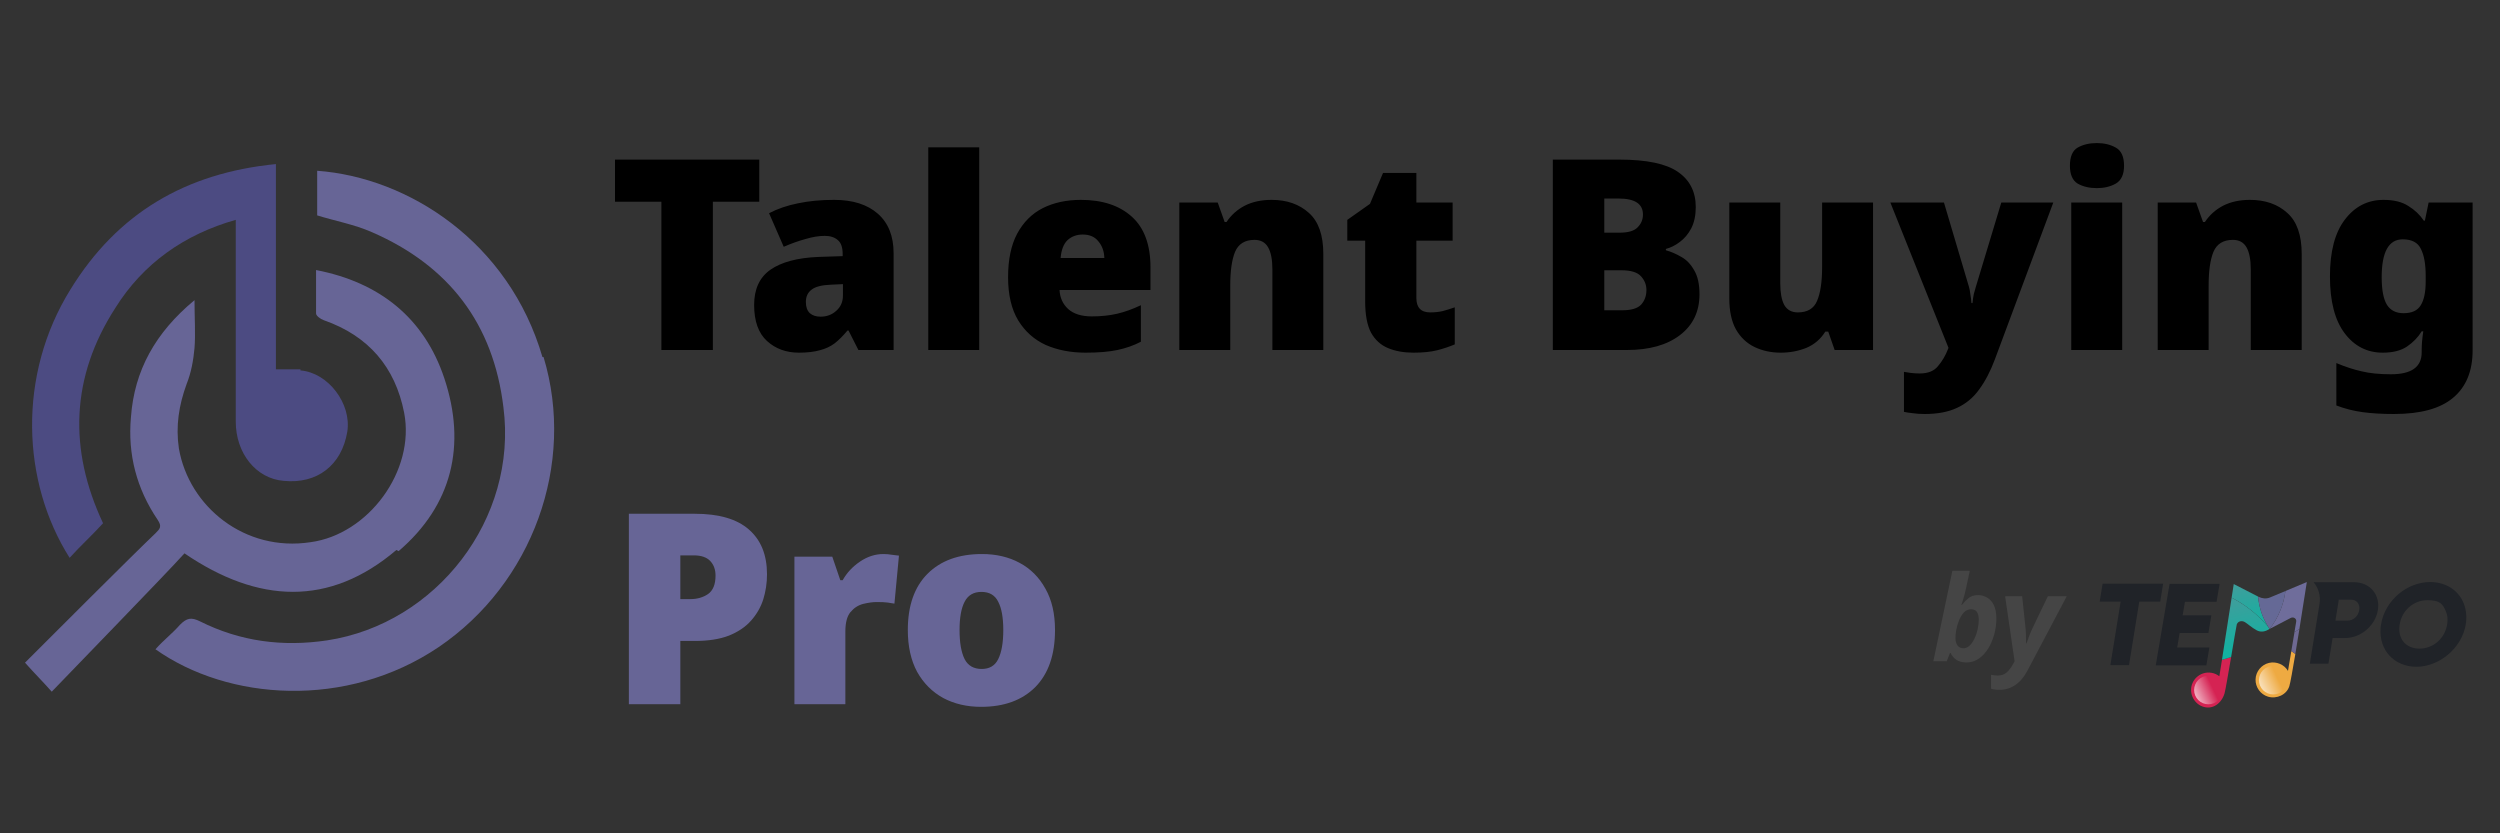<svg width="600" height="200" viewBox="0 0 600 200" fill="none" xmlns="http://www.w3.org/2000/svg">
<rect x="0" y="0" width="600" height="200" fill="#333333" stroke="none"/>
<mask id="mask0_971_806" style="mask-type:alpha" maskUnits="userSpaceOnUse" x="0" y="0" width="600" height="200">
<rect width="600" height="200" fill="#D9D9D9"/>
</mask>
<g mask="url(#mask0_971_806)">
<path d="M171.088 84H158.736V48.416H147.6V38.304H182.224V48.416H171.088V84ZM200.192 47.968C204.672 47.968 208.17 49.077 210.688 51.296C213.205 53.515 214.464 56.672 214.464 60.768V84H206.016L203.648 79.328H203.392C202.368 80.565 201.344 81.589 200.32 82.4C199.296 83.168 198.101 83.723 196.736 84.064C195.37 84.448 193.706 84.64 191.744 84.64C188.672 84.64 186.112 83.701 184.064 81.824C182.016 79.947 180.992 77.067 180.992 73.184C180.992 69.387 182.293 66.571 184.896 64.736C187.541 62.901 191.36 61.877 196.352 61.664L202.24 61.472V60.96C202.24 59.381 201.856 58.272 201.088 57.632C200.32 56.949 199.274 56.608 197.952 56.608C196.544 56.608 194.986 56.864 193.28 57.376C191.573 57.845 189.845 58.464 188.095 59.232L184.576 51.168C186.624 50.101 188.928 49.312 191.488 48.8C194.09 48.245 196.992 47.968 200.192 47.968ZM202.304 68.192L199.488 68.32C197.226 68.405 195.648 68.811 194.752 69.536C193.856 70.219 193.408 71.2 193.408 72.48C193.408 73.675 193.728 74.571 194.368 75.168C195.008 75.723 195.861 76 196.928 76C198.421 76 199.68 75.531 200.704 74.592C201.77 73.653 202.304 72.437 202.304 70.944V68.192ZM235.01 84H222.786V35.36H235.01V84ZM259.41 47.968C264.573 47.968 268.647 49.312 271.634 52C274.621 54.688 276.114 58.741 276.114 64.16V69.6H254.29C254.375 71.435 255.058 72.949 256.338 74.144C257.661 75.339 259.559 75.936 262.034 75.936C264.253 75.936 266.279 75.723 268.114 75.296C269.949 74.869 271.847 74.187 273.81 73.248V82.016C272.103 82.912 270.226 83.573 268.178 84C266.173 84.427 263.634 84.64 260.562 84.64C256.978 84.64 253.778 84.021 250.962 82.784C248.189 81.504 245.991 79.541 244.37 76.896C242.749 74.208 241.938 70.752 241.938 66.528C241.938 62.304 242.663 58.827 244.114 56.096C245.607 53.323 247.655 51.275 250.258 49.952C252.903 48.629 255.954 47.968 259.41 47.968ZM259.858 56.288C258.407 56.288 257.191 56.736 256.21 57.632C255.271 58.528 254.717 59.957 254.546 61.92H265.042C264.999 60.341 264.53 59.019 263.634 57.952C262.781 56.843 261.522 56.288 259.858 56.288ZM305.181 47.968C308.85 47.968 311.837 49.013 314.141 51.104C316.445 53.152 317.597 56.437 317.597 60.96V84H305.373V64.672C305.373 62.325 305.031 60.555 304.349 59.36C303.666 58.165 302.578 57.568 301.085 57.568C298.781 57.568 297.223 58.528 296.413 60.448C295.645 62.325 295.26 65.013 295.26 68.512V84H283.036V48.608H292.253L293.917 53.28H294.365C295.474 51.616 296.925 50.315 298.717 49.376C300.551 48.437 302.706 47.968 305.181 47.968ZM343.256 74.976C344.322 74.976 345.325 74.869 346.264 74.656C347.202 74.4 348.162 74.101 349.144 73.76V82.656C347.821 83.211 346.413 83.68 344.92 84.064C343.426 84.448 341.528 84.64 339.224 84.64C336.92 84.64 334.893 84.277 333.144 83.552C331.394 82.827 330.029 81.589 329.048 79.84C328.109 78.048 327.64 75.552 327.64 72.352V57.76H323.352V52.768L328.792 48.928L331.928 41.504H339.928V48.608H348.632V57.76H339.928V71.52C339.928 73.824 341.037 74.976 343.256 74.976ZM372.678 38.304H388.614C395.185 38.304 399.878 39.285 402.694 41.248C405.553 43.211 406.982 46.027 406.982 49.696C406.982 51.701 406.619 53.408 405.894 54.816C405.169 56.181 404.251 57.269 403.142 58.08C402.075 58.891 400.966 59.445 399.814 59.744V60.064C401.051 60.405 402.289 60.939 403.526 61.664C404.763 62.347 405.787 63.413 406.598 64.864C407.451 66.272 407.878 68.192 407.878 70.624C407.878 74.763 406.321 78.027 403.206 80.416C400.091 82.805 395.846 84 390.47 84H372.678V38.304ZM385.03 55.84H388.742C390.79 55.84 392.219 55.413 393.03 54.56C393.883 53.707 394.31 52.683 394.31 51.488C394.31 48.928 392.369 47.648 388.486 47.648H385.03V55.84ZM385.03 64.864V74.464H389.382C391.515 74.464 393.009 74.016 393.862 73.12C394.715 72.181 395.142 71.008 395.142 69.6C395.142 68.363 394.715 67.275 393.862 66.336C393.009 65.355 391.43 64.864 389.126 64.864H385.03ZM449.531 48.608V84H440.315L438.779 79.584H438.075C436.966 81.376 435.451 82.677 433.531 83.488C431.611 84.256 429.563 84.64 427.387 84.64C425.083 84.64 422.992 84.192 421.115 83.296C419.238 82.4 417.744 80.992 416.635 79.072C415.568 77.152 415.035 74.677 415.035 71.648V48.608H427.259V67.936C427.259 70.24 427.579 71.989 428.219 73.184C428.902 74.379 429.99 74.976 431.483 74.976C433.787 74.976 435.323 74.059 436.091 72.224C436.902 70.347 437.307 67.637 437.307 64.096V48.608H449.531ZM453.686 48.608H466.55L472.566 68.896C472.694 69.323 472.801 69.899 472.886 70.624C473.014 71.349 473.099 72.053 473.142 72.736H473.398C473.483 71.883 473.59 71.157 473.718 70.56C473.889 69.92 474.038 69.387 474.166 68.96L480.31 48.608H492.79L478.774 86.24C477.707 89.099 476.449 91.509 474.998 93.472C473.59 95.435 471.819 96.907 469.686 97.888C467.595 98.869 465.014 99.36 461.942 99.36C460.833 99.36 459.873 99.296 459.062 99.168C458.251 99.083 457.547 98.976 456.95 98.848V89.248C457.377 89.333 457.931 89.419 458.614 89.504C459.297 89.589 460.001 89.632 460.726 89.632C462.731 89.632 464.203 89.035 465.142 87.84C466.123 86.688 466.913 85.344 467.51 83.808L467.638 83.488L453.686 48.608ZM503.245 34.336C504.994 34.336 506.509 34.699 507.789 35.424C509.111 36.149 509.773 37.6 509.773 39.776C509.773 41.867 509.111 43.296 507.789 44.064C506.509 44.789 504.994 45.152 503.245 45.152C501.453 45.152 499.917 44.789 498.637 44.064C497.399 43.296 496.781 41.867 496.781 39.776C496.781 37.6 497.399 36.149 498.637 35.424C499.917 34.699 501.453 34.336 503.245 34.336ZM509.325 48.608V84H497.101V48.608H509.325ZM539.993 47.968C543.662 47.968 546.649 49.013 548.953 51.104C551.257 53.152 552.409 56.437 552.409 60.96V84H540.185V64.672C540.185 62.325 539.844 60.555 539.161 59.36C538.478 58.165 537.39 57.568 535.897 57.568C533.593 57.568 532.036 58.528 531.225 60.448C530.457 62.325 530.073 65.013 530.073 68.512V84H517.849V48.608H527.065L528.729 53.28H529.177C530.286 51.616 531.737 50.315 533.529 49.376C535.364 48.437 537.518 47.968 539.993 47.968ZM572.052 47.968C574.527 47.968 576.511 48.459 578.004 49.44C579.54 50.379 580.777 51.552 581.716 52.96H581.972L582.868 48.608H593.428V84.064C593.428 89.056 591.871 92.853 588.756 95.456C585.684 98.059 580.948 99.36 574.548 99.36C571.689 99.36 569.172 99.211 566.996 98.912C564.82 98.613 562.729 98.08 560.724 97.312V87.136C562.857 88.032 564.884 88.693 566.804 89.12C568.724 89.589 571.071 89.824 573.844 89.824C578.751 89.824 581.204 88.075 581.204 84.576V83.936C581.204 82.699 581.332 81.227 581.588 79.52H581.204C580.351 80.928 579.177 82.144 577.684 83.168C576.233 84.149 574.292 84.64 571.86 84.64C568.105 84.64 565.055 83.083 562.708 79.968C560.361 76.853 559.188 72.309 559.188 66.336C559.188 60.363 560.383 55.819 562.772 52.704C565.161 49.547 568.255 47.968 572.052 47.968ZM576.66 57.44C573.289 57.44 571.604 60.469 571.604 66.528C571.604 69.6 572.031 71.819 572.884 73.184C573.737 74.507 575.06 75.168 576.852 75.168C578.815 75.168 580.18 74.549 580.948 73.312C581.759 72.032 582.164 70.133 582.164 67.616V66.144C582.164 63.371 581.78 61.237 581.012 59.744C580.287 58.208 578.836 57.44 576.66 57.44Z" fill="black"/>
<path d="M166.736 123.304C172.539 123.304 176.869 124.563 179.728 127.08C182.629 129.597 184.08 133.181 184.08 137.832C184.08 139.923 183.781 141.928 183.184 143.848C182.587 145.725 181.605 147.432 180.24 148.968C178.917 150.461 177.147 151.656 174.928 152.552C172.709 153.405 169.979 153.832 166.736 153.832H163.28V169H150.928V123.304H166.736ZM166.48 133.288H163.28V143.784H165.712C167.333 143.784 168.741 143.379 169.936 142.568C171.131 141.715 171.728 140.243 171.728 138.152C171.728 136.701 171.301 135.528 170.448 134.632C169.595 133.736 168.272 133.288 166.48 133.288ZM212.038 132.968C212.72 132.968 213.424 133.032 214.15 133.16C214.875 133.245 215.408 133.309 215.75 133.352L214.662 144.872C214.235 144.787 213.702 144.701 213.062 144.616C212.464 144.531 211.611 144.488 210.502 144.488C209.478 144.488 208.368 144.637 207.174 144.936C205.979 145.235 204.955 145.896 204.102 146.92C203.291 147.901 202.885 149.459 202.885 151.592V169H190.661V133.608H199.75L201.67 139.24H202.246C203.227 137.491 204.592 136.019 206.342 134.824C208.134 133.587 210.032 132.968 212.038 132.968ZM253.204 151.208C253.204 157.139 251.625 161.704 248.468 164.904C245.31 168.061 240.98 169.64 235.476 169.64C232.062 169.64 229.033 168.936 226.388 167.528C223.742 166.077 221.652 163.987 220.116 161.256C218.622 158.483 217.876 155.133 217.876 151.208C217.876 145.363 219.454 140.861 222.612 137.704C225.769 134.547 230.121 132.968 235.668 132.968C239.081 132.968 242.089 133.672 244.692 135.08C247.337 136.488 249.406 138.557 250.9 141.288C252.436 143.976 253.204 147.283 253.204 151.208ZM230.292 151.208C230.292 154.237 230.697 156.563 231.508 158.184C232.318 159.763 233.684 160.552 235.604 160.552C237.481 160.552 238.804 159.763 239.572 158.184C240.382 156.563 240.788 154.237 240.788 151.208C240.788 148.221 240.382 145.96 239.572 144.424C238.804 142.845 237.46 142.056 235.54 142.056C233.662 142.056 232.318 142.845 231.508 144.424C230.697 145.96 230.292 148.221 230.292 151.208Z" fill="#676596"/>
<path d="M530.016 169.028C531.908 169.028 533.442 167.494 533.442 165.602C533.442 163.71 531.908 162.176 530.016 162.176C528.123 162.176 526.589 163.71 526.589 165.602C526.589 167.494 528.123 169.028 530.016 169.028Z" fill="url(#paint0_linear_971_806)"/>
<path d="M545.575 166.663C547.467 166.663 549.001 165.129 549.001 163.237C549.001 161.345 547.467 159.811 545.575 159.811C543.682 159.811 542.148 161.345 542.148 163.237C542.148 165.129 543.682 166.663 545.575 166.663Z" fill="url(#paint1_linear_971_806)"/>
<path d="M531.975 144.429L532.706 140.123H520.698L519.016 150.053L517.381 159.691H529.524L530.255 155.391H522.528L523.116 151.921H530.016L530.259 150.469L530.733 147.673H523.837L524.387 144.429H531.975Z" fill="#202328"/>
<path d="M564.928 139.726H558.099H555.256C556.465 141.165 556.991 143.057 556.689 144.906L555.552 151.921L554.362 159.28H558.83L559.824 153.135H562.758C564.923 153.135 566.963 152.194 568.449 150.712C568.693 150.469 568.918 150.215 569.128 149.948C569.926 148.925 570.48 147.726 570.691 146.431C571.293 142.718 568.789 139.726 564.932 139.726H564.928ZM561.32 143.917H564.254C565.621 143.917 566.452 145.007 566.218 146.431C565.988 147.855 564.808 148.944 563.437 148.944H560.503L561.315 143.917H561.32Z" fill="#202328"/>
<path d="M591.367 144.992C590.173 141.796 587.138 139.688 583.263 139.688C577.648 139.688 572.382 144.104 571.45 149.857C571.431 149.976 571.412 150.096 571.398 150.215C571.384 150.34 571.369 150.464 571.355 150.588C570.848 155.983 574.595 160.026 579.971 160.026C585.346 160.026 590.851 155.615 591.783 149.857C591.826 149.575 591.864 149.303 591.883 149.025C592.008 147.563 591.817 146.197 591.367 144.992ZM587.315 149.857C586.751 153.35 583.86 155.668 580.678 155.668C577.495 155.668 575.421 153.422 575.899 150.019C575.899 149.967 575.914 149.914 575.923 149.857C575.933 149.795 575.942 149.737 575.957 149.675C576.587 146.287 579.435 144.046 582.565 144.046C585.695 144.046 586.226 145.002 586.966 146.612C587.325 147.386 587.478 148.313 587.382 149.355C587.368 149.518 587.349 149.685 587.32 149.857H587.315Z" fill="#202328"/>
<path d="M504.623 140.08L504.603 140.219L504.259 142.326L503.93 144.381H508.957L508.135 149.446L506.486 159.634H510.959L510.968 159.591L512.564 149.718L513.415 144.457L513.429 144.381H518.456L519.149 140.08H504.623Z" fill="#202328"/>
<path d="M532.644 162.262C532.639 162.267 532.644 162.291 532.639 162.3C531.531 161.43 530.021 161.182 528.692 161.636C527.617 162.004 526.719 162.816 526.241 163.844C525.223 166.032 526.322 168.708 528.582 169.554C530.981 170.452 533.16 168.852 533.896 166.395C534.078 165.793 534.794 161.66 535.473 157.675C534.756 157.937 534.025 158.162 533.275 158.348C532.912 160.661 532.658 162.248 532.649 162.262H532.644Z" fill="#D52353"/>
<path d="M549.116 160.996C549.116 161.001 549.116 161.015 549.116 161.02C548.203 159.467 546.306 158.688 544.562 159.094C542.732 159.524 541.384 161.177 541.332 163.055C541.279 164.938 542.526 166.668 544.333 167.203C546.406 167.815 548.805 166.74 549.441 164.675C549.685 163.887 550.248 160.742 550.884 156.944C550.554 156.724 550.234 156.499 549.919 156.27C549.489 158.845 549.13 160.977 549.121 160.991L549.116 160.996Z" fill="#EEAA42"/>
<path d="M544.409 150.493C543.037 148.309 542.163 145.857 541.938 143.177C541.002 142.713 536.491 140.357 536.099 140.171C536.07 140.338 535.874 141.604 535.592 143.444C538.971 145.184 541.981 147.568 544.409 150.493Z" fill="url(#paint2_linear_971_806)"/>
<path d="M538.732 149.279C539.258 149.565 540.519 150.717 541.661 151.3C542.512 151.735 543.496 151.639 544.304 151.157C544.347 151.133 544.485 151.056 544.7 150.942C544.6 150.793 544.504 150.641 544.409 150.492C541.981 147.573 538.971 145.183 535.592 143.444C534.976 147.425 533.934 154.11 533.27 158.348C534.02 158.162 534.756 157.937 535.468 157.675C536.137 153.751 536.773 149.967 536.83 149.833C537.16 149.045 538.034 148.901 538.732 149.283V149.279Z" fill="url(#paint3_linear_971_806)"/>
<path d="M544.758 150.913C545.799 150.359 548.351 149.021 549.775 148.304C550.439 147.969 551.209 148.447 551.089 149.188C550.97 149.895 550.831 150.755 550.673 151.682C551.065 151.439 551.457 151.204 551.854 150.98C552.795 145.155 553.631 139.703 553.636 139.693C553.015 139.961 550.635 140.955 548.504 141.843C548.083 145.198 546.75 148.294 544.748 150.903C544.748 150.903 544.748 150.908 544.758 150.913Z" fill="#6F6D9B"/>
<path d="M544.734 150.927C544.743 150.927 544.748 150.918 544.758 150.913C544.758 150.913 544.758 150.908 544.748 150.903C544.743 150.913 544.739 150.918 544.729 150.927H544.734Z" fill="#676596"/>
<path d="M550.678 151.682C550.434 153.149 550.162 154.784 549.914 156.27C550.229 156.499 550.549 156.724 550.879 156.943C551.199 155.051 551.534 152.992 551.858 150.98C551.462 151.204 551.065 151.439 550.678 151.682Z" fill="#6E6992"/>
<path d="M544.753 150.903C546.755 148.294 548.089 145.198 548.509 141.843C546.669 142.613 545.006 143.306 544.81 143.387C543.883 143.783 542.937 143.645 542.058 143.234C542.029 143.22 541.991 143.2 541.943 143.177C542.163 145.857 543.042 148.309 544.414 150.493C544.529 150.631 544.643 150.765 544.758 150.903H544.753Z" fill="#656996"/>
<path d="M544.409 150.492C544.504 150.645 544.6 150.793 544.7 150.942C544.71 150.937 544.719 150.932 544.734 150.923C544.738 150.913 544.743 150.908 544.753 150.899C544.643 150.76 544.523 150.626 544.409 150.488V150.492Z" fill="#676596"/>
<path d="M530.016 169.028C531.908 169.028 533.442 167.494 533.442 165.602C533.442 163.71 531.908 162.176 530.016 162.176C528.124 162.176 526.59 163.71 526.59 165.602C526.59 167.494 528.124 169.028 530.016 169.028Z" fill="url(#paint4_linear_971_806)"/>
<path d="M545.575 166.663C547.467 166.663 549.001 165.129 549.001 163.237C549.001 161.345 547.467 159.811 545.575 159.811C543.682 159.811 542.148 161.345 542.148 163.237C542.148 165.129 543.682 166.663 545.575 166.663Z" fill="url(#paint5_linear_971_806)"/>
<path d="M471.946 158.988C470.962 158.988 470.158 158.779 469.534 158.36C468.929 157.941 468.456 157.389 468.115 156.704H468.001L467.207 158.702H464L468.569 137H472.741L471.889 141.026C471.814 141.407 471.71 141.855 471.577 142.369C471.445 142.863 471.303 143.368 471.152 143.882C471 144.396 470.858 144.834 470.726 145.196H470.839C471.331 144.567 471.87 144.015 472.457 143.539C473.043 143.063 473.81 142.825 474.756 142.825C475.494 142.825 476.194 143.016 476.856 143.397C477.537 143.758 478.086 144.358 478.502 145.196C478.918 146.014 479.126 147.109 479.126 148.479C479.126 149.755 478.956 151.011 478.615 152.249C478.275 153.486 477.792 154.619 477.168 155.647C476.544 156.656 475.787 157.465 474.898 158.074C474.027 158.683 473.043 158.988 471.946 158.988ZM471.237 155.59C471.748 155.59 472.22 155.39 472.656 154.99C473.11 154.571 473.498 154.029 473.819 153.363C474.16 152.696 474.425 151.954 474.614 151.135C474.803 150.317 474.898 149.498 474.898 148.679C474.898 147.042 474.292 146.224 473.081 146.224C472.4 146.224 471.823 146.471 471.35 146.966C470.877 147.461 470.489 148.089 470.187 148.851C469.884 149.593 469.657 150.355 469.506 151.135C469.373 151.916 469.307 152.582 469.307 153.134C469.307 153.877 469.477 154.476 469.818 154.933C470.177 155.371 470.65 155.59 471.237 155.59Z" fill="#454545"/>
<path d="M479.898 165.556C479.406 165.556 478.999 165.527 478.678 165.47C478.356 165.432 478.082 165.375 477.855 165.299V161.958C478.101 161.996 478.356 162.034 478.621 162.072C478.867 162.11 479.151 162.129 479.472 162.129C480.342 162.129 481.061 161.872 481.629 161.358C482.197 160.844 482.698 160.187 483.133 159.388L483.502 158.702L481.232 143.111H485.318L486.085 150.336C486.16 150.983 486.207 151.687 486.226 152.449C486.245 153.21 486.255 153.867 486.255 154.419H486.368C486.557 153.943 486.756 153.391 486.964 152.763C487.191 152.116 487.494 151.402 487.872 150.621L491.477 143.111H496.017L486.595 160.93C485.763 162.51 484.779 163.671 483.644 164.414C482.528 165.175 481.279 165.556 479.898 165.556Z" fill="#454545"/>
<path d="M130.187 85.691C122.157 58.118 98.069 42.591 76.123 40.985V51.693C80.405 53.031 84.955 53.834 89.237 55.708C107.705 63.739 118.41 77.66 120.819 97.737C124.298 124.507 104.76 149.67 78.531 153.686C67.826 155.292 57.655 153.954 48.02 149.135C45.879 148.064 44.808 148.332 43.202 149.938C41.329 152.08 39.188 153.686 37.314 155.828C54.711 168.142 83.081 170.283 105.296 155.292C127.778 140.033 138.216 111.39 130.454 85.691H130.187ZM95.661 132.27C108.507 121.294 111.987 106.839 106.634 90.777C101.816 76.321 91.111 67.755 75.855 64.81C75.855 68.558 75.855 71.77 75.855 75.25C75.855 75.786 76.925 76.589 77.728 76.856C88.434 80.604 94.858 88.1 96.999 99.075C99.675 112.996 88.434 128.255 74.517 130.128C58.726 132.538 45.344 121.562 42.935 107.642C42.132 102.288 42.935 97.201 44.808 92.115C45.879 89.438 46.414 86.494 46.682 83.549C46.95 80.069 46.682 76.321 46.682 72.038C37.314 79.801 32.229 88.903 31.426 100.146C30.623 108.98 32.764 117.279 37.85 124.774C38.92 126.381 38.385 126.916 37.314 127.987C32.229 132.805 11.353 153.686 6 159.04C8.141 161.449 10.282 163.591 12.423 166C18.044 160.111 39.188 138.427 44.273 132.805C61.938 144.852 79.067 145.655 95.125 132.002L95.661 132.27Z" fill="#676596"/>
<path d="M72.107 88.635C70.234 88.635 68.628 88.635 66.219 88.635V39.379C44.54 41.52 28.214 51.157 16.973 69.361C4.126 89.974 5.196 115.673 16.705 133.876C19.382 130.931 22.058 128.522 24.734 125.577C16.438 107.909 16.973 90.509 27.678 73.912C34.37 63.204 44.272 56.243 56.584 52.764V56.243C56.584 71.235 56.584 86.226 56.584 101.217C56.584 108.712 61.402 114.87 68.093 115.405C76.122 116.208 82.01 111.657 83.348 103.626C84.419 96.934 78.798 89.438 72.107 88.903V88.635Z" fill="#4C4B82"/>
</g>
<defs>
<linearGradient id="paint0_linear_971_806" x1="531.076" y1="165.105" x2="521.395" y2="169.669" gradientUnits="userSpaceOnUse">
<stop stop-color="white" stop-opacity="0"/>
<stop offset="0.2" stop-color="white" stop-opacity="0.3"/>
<stop offset="0.4" stop-color="white" stop-opacity="0.6"/>
<stop offset="0.6" stop-color="white" stop-opacity="0.8"/>
<stop offset="0.8" stop-color="white" stop-opacity="0.9"/>
<stop offset="0.9" stop-color="white"/>
<stop offset="1" stop-color="white"/>
</linearGradient>
<linearGradient id="paint1_linear_971_806" x1="546.631" y1="162.735" x2="536.954" y2="167.299" gradientUnits="userSpaceOnUse">
<stop stop-color="white" stop-opacity="0"/>
<stop offset="0.2" stop-color="white" stop-opacity="0.3"/>
<stop offset="0.4" stop-color="white" stop-opacity="0.6"/>
<stop offset="0.6" stop-color="white" stop-opacity="0.8"/>
<stop offset="0.8" stop-color="white" stop-opacity="0.9"/>
<stop offset="0.9" stop-color="white"/>
<stop offset="1" stop-color="white"/>
</linearGradient>
<linearGradient id="paint2_linear_971_806" x1="538.541" y1="140.687" x2="541.241" y2="152.308" gradientUnits="userSpaceOnUse">
<stop stop-color="#3C9F9C"/>
<stop offset="1" stop-color="#0AB5A2"/>
</linearGradient>
<linearGradient id="paint3_linear_971_806" x1="536.62" y1="144.471" x2="539.788" y2="158.095" gradientUnits="userSpaceOnUse">
<stop stop-color="#3C9F9C"/>
<stop offset="1" stop-color="#0AB5A2"/>
</linearGradient>
<linearGradient id="paint4_linear_971_806" x1="531.077" y1="165.105" x2="521.396" y2="169.669" gradientUnits="userSpaceOnUse">
<stop stop-color="white" stop-opacity="0"/>
<stop offset="0.2" stop-color="white" stop-opacity="0.3"/>
<stop offset="0.4" stop-color="white" stop-opacity="0.6"/>
<stop offset="0.6" stop-color="white" stop-opacity="0.8"/>
<stop offset="0.8" stop-color="white" stop-opacity="0.9"/>
<stop offset="0.9" stop-color="white"/>
<stop offset="1" stop-color="white"/>
</linearGradient>
<linearGradient id="paint5_linear_971_806" x1="546.631" y1="162.735" x2="536.954" y2="167.299" gradientUnits="userSpaceOnUse">
<stop stop-color="white" stop-opacity="0"/>
<stop offset="0.2" stop-color="white" stop-opacity="0.3"/>
<stop offset="0.4" stop-color="white" stop-opacity="0.6"/>
<stop offset="0.6" stop-color="white" stop-opacity="0.8"/>
<stop offset="0.8" stop-color="white" stop-opacity="0.9"/>
<stop offset="0.9" stop-color="white"/>
<stop offset="1" stop-color="white"/>
</linearGradient>
</defs>
</svg>
